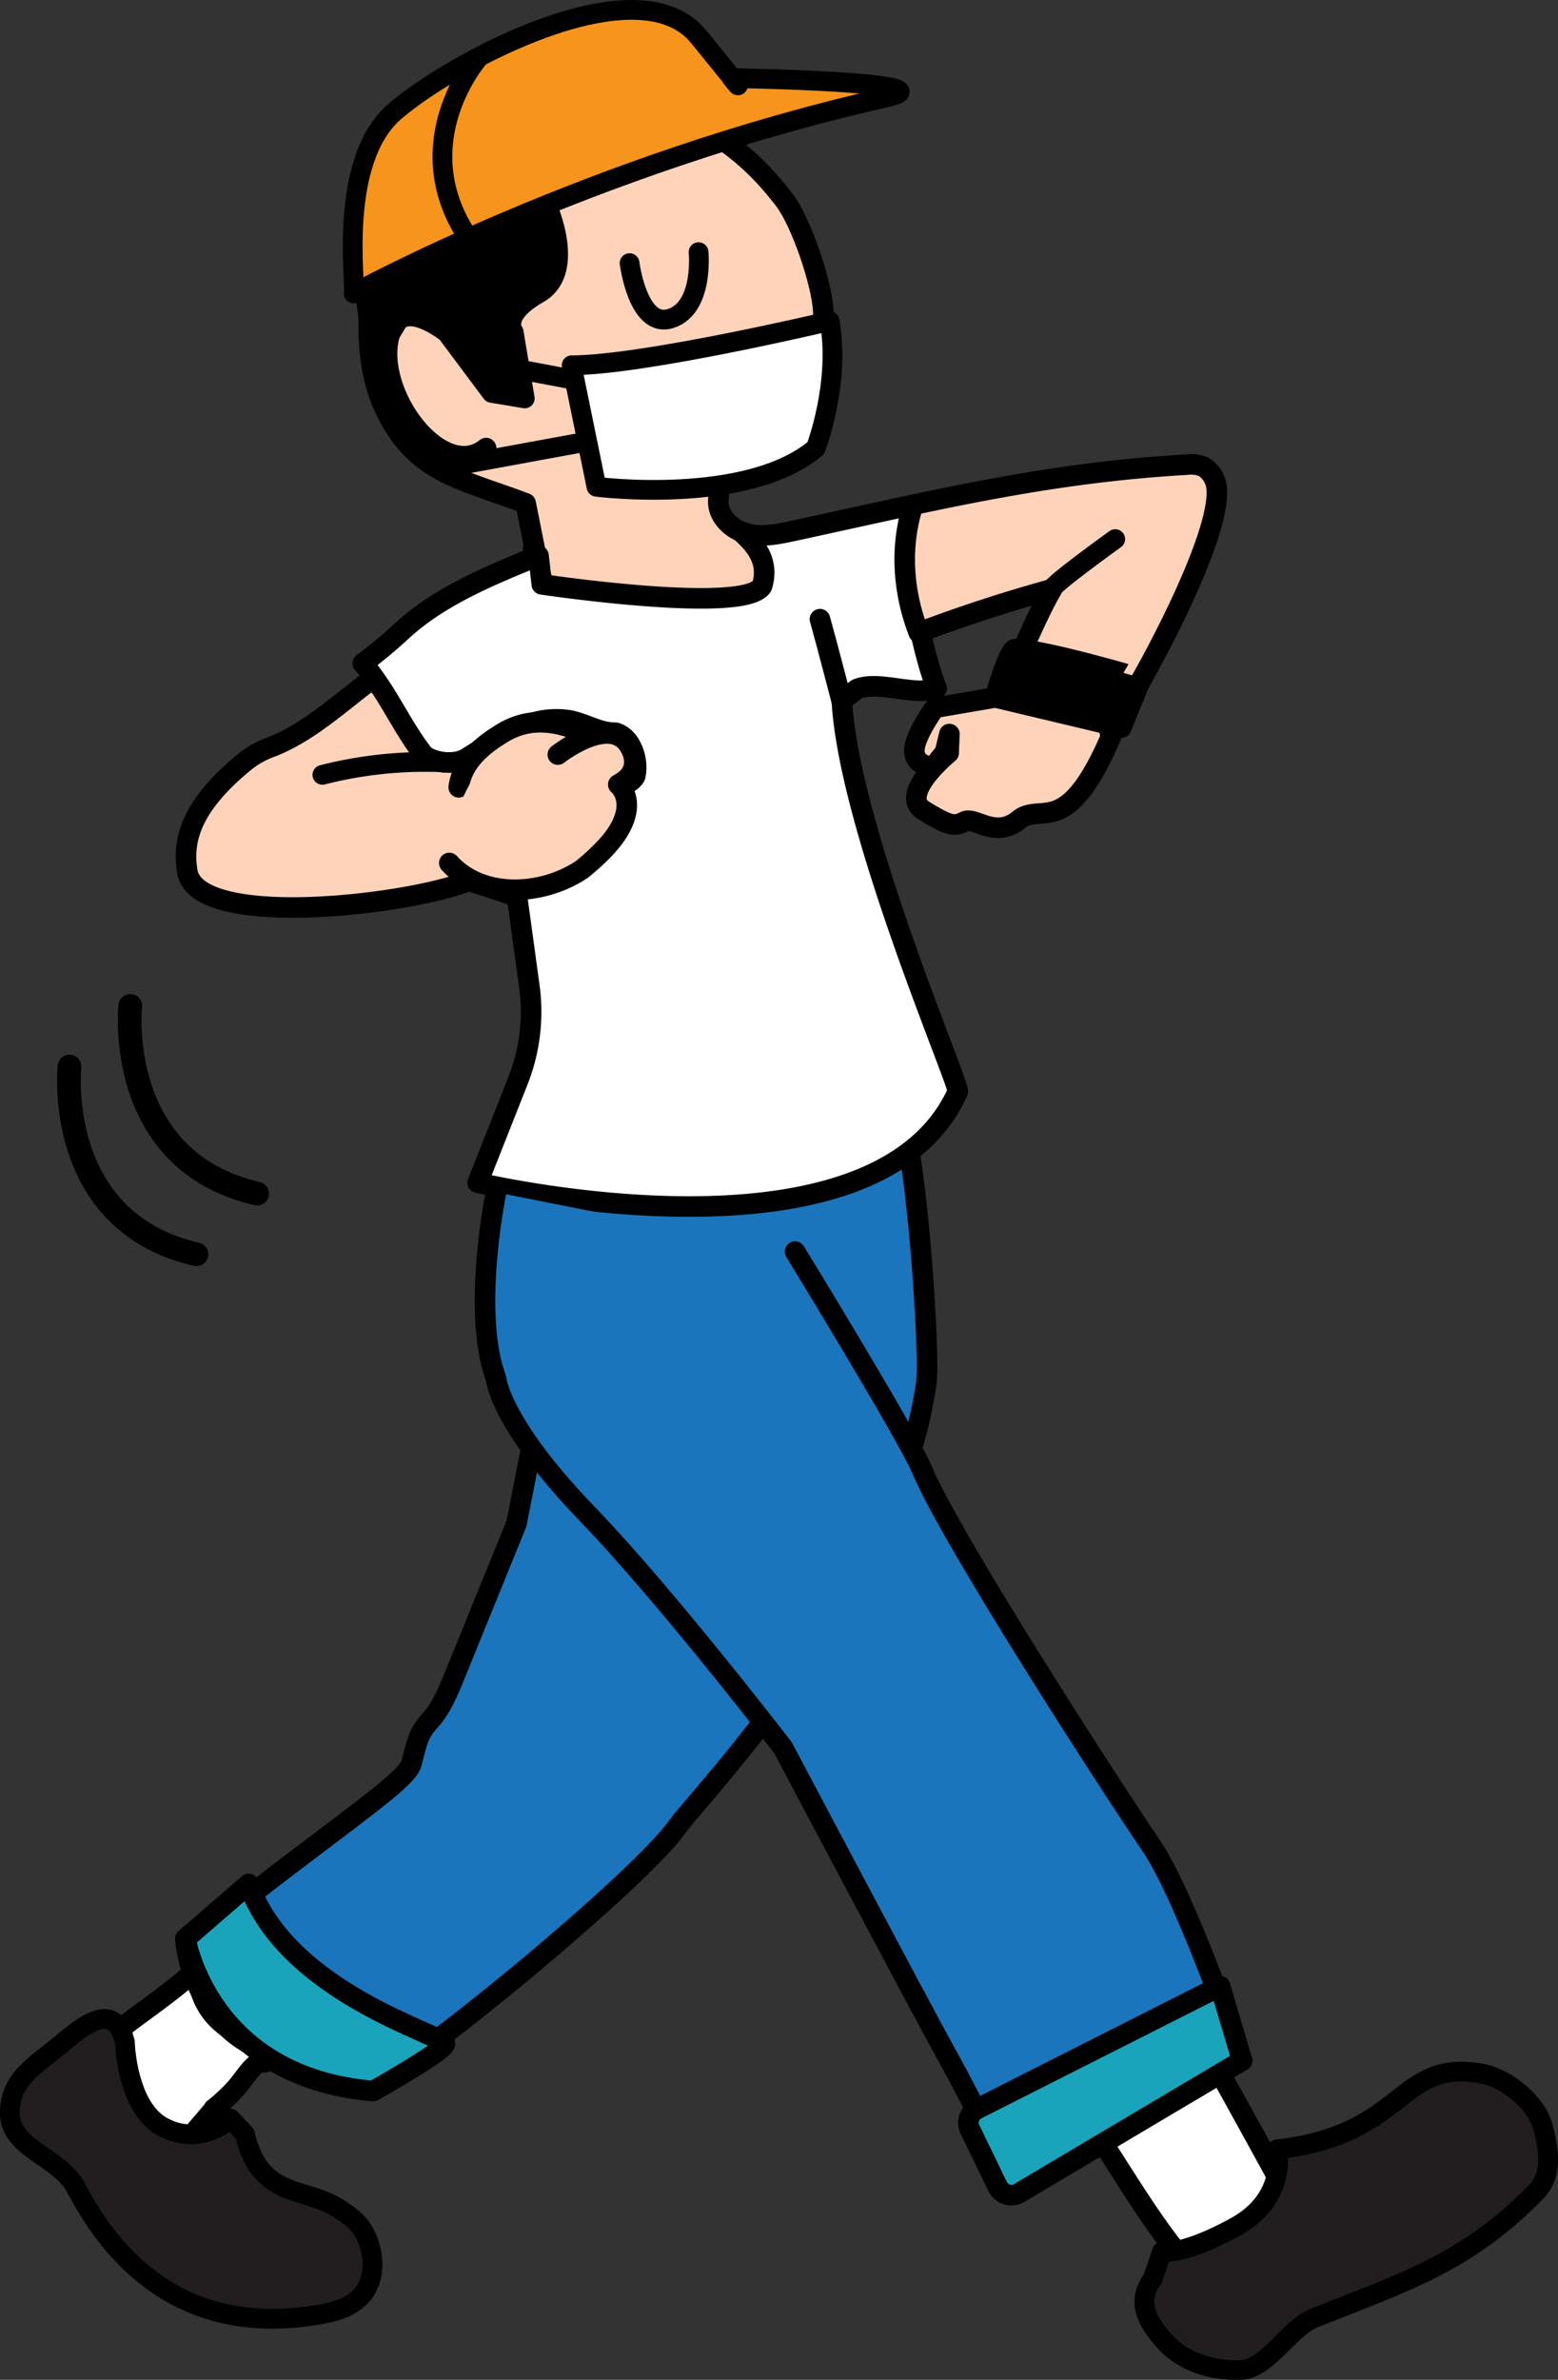 <svg id="Layer_1" data-name="Layer 1" xmlns="http://www.w3.org/2000/svg" viewBox="0 0 394.73 602.47"><rect x="0" y="0" width="394.73" height="602.47" fill="#333333" stroke="none"/><defs><style>.cls-1,.cls-5{fill:#1a75bc;}.cls-2{fill:#58835b;}.cls-10,.cls-11,.cls-12,.cls-13,.cls-2,.cls-3,.cls-4,.cls-5,.cls-7,.cls-8,.cls-9{stroke:#000;stroke-linecap:round;stroke-linejoin:round;}.cls-10,.cls-11,.cls-2,.cls-7,.cls-8,.cls-9{stroke-width:5px;}.cls-3,.cls-6{fill:#ffd3b9;}.cls-12,.cls-3,.cls-4,.cls-5{stroke-width:5.21px;}.cls-4,.cls-9{fill:#fff;}.cls-13,.cls-7{fill:none;}.cls-8{fill:#221e1f;}.cls-10{fill:#f7941c;}.cls-12{fill:#1aa4bc;}.cls-13{stroke-width:6px;}</style></defs><rect class="cls-1" x="131.4" y="292.68" width="69.29" height="40.69"/><path class="cls-2" d="M135,138.76a21.08,21.08,0,0,0,4.41,11.32" transform="translate(0)"/><path class="cls-3" d="M193.75,160.81c3-1.5,12.76-21-6.07-26.24-3.43-1.47-6.21-4.86-5.63-8.49l0-5.29,8.26-3.08C203.9,111,209.2,93.94,208.58,78.79c-.29-7-5.61-22.69-9.93-28.26-5.87-7.59-25.86-32.16-60.81-21-12.82,4.1-28,15.3-36.35,25.86C92.3,67,91.07,89.48,97.26,102.93c7.71,16.77,18.64,18,35.92,24.49l3.13,15.69C140.22,164.46,179.68,166.61,193.75,160.81Z" transform="translate(0)"/><path class="cls-4" d="M49.76,498.61C39.47,508,25.81,515.43,29.6,516.18L40.67,549.8c1.13-1.49,13.7-15.89,13.61-16l-.1.07c.07-.06.09-.08.1-.07,10.21-8.32,5.76-9.23,17.15-15.62-1-.31-9.69,8.48,0,.7C59.66,515.93,50.89,511.59,49.76,498.61Z" transform="translate(0)"/><path class="cls-3" d="M54.18,533.87l.1-.07S54.25,533.81,54.18,533.87Z" transform="translate(0)"/><path class="cls-3" d="M40.68,549.85v-.05C40.56,550,40.55,550,40.68,549.85Z" transform="translate(0)"/><path class="cls-5" d="M130.85,385.71q-7.81,19.23-15.64,38.44c-1.7,4.19-3.47,8.47-6.55,11.77-2.94,3.15-3.27,6.4-4.43,10.54s-15,13.3-40.14,32.77c-.63.49-15,9.64-17.13,11.57,1.13,13,9.9,25.83,21.67,28.78,1,.32,26.28,6.68,27.27,7,15.06-8.45,66.79-51.41,75.79-64.25,5.14-7.33,55.28-58.45,63-112.26,1-7.34-2.39-57-6.29-67.1l-75.49-9.44Z" transform="translate(0)"/><path class="cls-4" d="M306.1,519.41c-8.65,9.68-22.74,6.61-35.8,10,7.1,8.43,17.66,28.11,27.79,40.65,2.46,1.64,31.63-7.84,31.63-7.84C322.83,549.67,314.83,535,306.1,519.41Z" transform="translate(0)"/><path class="cls-3" d="M156,200.52c0-1,4-2,5-4,1-4-1-10-5-11-4,0-7-2-11-3-10-2-18,4-26,9-4,3-11,1-12-1-5.42-7-6.47-12-12.47-18.82-8.29,6.14-16.4,13.86-26.06,17.49a23.4,23.4,0,0,0-6.6,3.77c-14.08,11.58-15.58,20.26-14.43,27.62,2.35,15,56.88,8.43,71.32,2.38l9.42,3.07C141.62,221.56,159.32,215.6,156,200.52Z" transform="translate(0)"/><path class="cls-4" d="M237.3,174.26c-4.06-10.34-9.32-36.11-5.93-46.47-9.7,2.06-19.6,4.28-30.07,6.54-4.05.88-8.29,1.79-12.29.71a9.58,9.58,0,0,1-1.33-.47c2.75,2.55,7.54,6.86,5.38,13.82-4.53,7.2-55.79-.46-55.79-.46l-.83-7.23c-14,5.6-25.85,10.85-34.86,19.23a113.77,113.77,0,0,1-9.66,8c6,6.85,9.63,15.61,15,22.57,1,2,8,4,12,1,8-5,16-11,26-9,4,1,7,3,11,3,4,1,6,7,5,11-1,2-5,3-5,4,3.35,15.08-14.35,21-27.82,25.51L131,227l3.12,22.74a47.43,47.43,0,0,1-2.88,23.84l-10.22,25.83s100.66,23.77,121.63-23.06c.68-1.51-27.58-66.51-29.36-98.93L217,174.5C222.49,172.1,231.67,176.39,237.3,174.26Z" transform="translate(0)"/><path class="cls-3" d="M148.79,185.91c-7.42-3.48-14.58-4.55-21.57-.28-4.54,2.77-10.1,6.92-11,13.68" transform="translate(0)"/><path class="cls-6" d="M120.54,196s-10.76,15.37-2.56,24.08,26.89-11,26.89-11l4.36-14.85s-6.15-9-12.55-7.17-14.6,6.66-14.6,6.66" transform="translate(0)"/><path class="cls-3" d="M113.83,218.47c8.15,9.05,23.3,8.43,33.47,1.72,0,0,6.17-4.74,9.17-9.48,5.15-8.13.17-12.1.17-12.1,7-3.64,2.87-9.67,2.87-9.67-4.89-8.39-18.18,2.09-18.18,2.09" transform="translate(0)"/><path class="cls-7" d="M159.51,66.61s2.1,16.77,10.48,14,7-16.78,7-16.78" transform="translate(0)"/><path class="cls-8" d="M31.65,517c-2.22-8.65-7.39-7-15.6,0C9.24,522.79,2.4,526.13,2.5,535.07S15.19,546,19.33,554c14,26.68,35.33,36.39,61.31,32,4-.67,8.21-1.82,10.93-4.83,4-4.46,3.42-11.7.22-16.78-1.31-2.07-3.73-3.91-6.49-5.58-8.52-5.17-19.57-2.38-23.23-18.56l-3.73-3.94a14.43,14.43,0,0,1-16.43,2.46C32.06,534.25,31.65,517,31.65,517Z" transform="translate(0)"/><path class="cls-9" d="M210.19,81.29S163,92.47,144.83,92.47l6.29,30.76s38.1,4.89,55.57-9.79C206.69,113.44,213,97,210.19,81.29Z" transform="translate(0)"/><line class="cls-2" x1="144.48" y1="95.97" x2="94.5" y2="86.53"/><path class="cls-8" d="M292,577c-4.16,5.6-1.54,10.61,3.13,15.8s12,7.38,19,7.21S326.51,589.37,333,586.8c23.07-9.13,39-14.18,56.25-32,4.19-4.34,3.19-10.5,1.67-16.33-1.6-6.17-9.32-12.46-15.6-13.55-21.35-3.7-18.92,15.51-51.76,19.2,0,0,2.87,12.32-10.67,19.71S294.41,570,294.41,570Z" transform="translate(0)"/><line class="cls-2" x1="148.39" y1="111.85" x2="113.83" y2="118.19"/><path class="cls-2" d="M81.68,196.16a105.68,105.68,0,0,1,36.12-2.8" transform="translate(0)"/><path class="cls-3" d="M307.65,121.3a6.83,6.83,0,0,0-2.78-3.15,8.57,8.57,0,0,0-4.39-.51c-25,1.44-46.47,5.35-69.11,10.15-3.39,10.36-2.66,22,1.4,32.36q16.62-6.28,33.78-11c-4.05,6.73-9,19.71-13.16,26.88a3.05,3.05,0,0,0-1.43.57l-15.12,2.59s-5.54,7.56-5.17,11.25,4.8,3.69,4.8,3.69l2.95-3.69,1.11-4.61-.19,4.79s-12.91,10.52-6.27,14.58,7.75,4.06,10.33,2.77,7.75,4.42,13.65-.37,12.18,5.53,23.8-22l-.69-.34C288.73,174.5,312.53,131,307.65,121.3Z" transform="translate(0)"/><path class="cls-2" d="M266.55,149.16c-.27-1,16-12.68,16-12.68" transform="translate(0)"/><path class="cls-5" d="M125.67,301.83s-6.29,30.36,0,47.14c0,0,.8,11.18,23.17,34.35,20,20.71,49.54,59.13,49.54,59.13s34.93,66,41.52,77.83c7,12.58,16.77,32.85,16.77,32.85l58-31.46s-14-41.24-23.07-54.52-50.33-76.86-58-95.07c-3.81-9-32.16-55.22-32.16-55.22" transform="translate(0)"/><path class="cls-10" d="M89.61,74.3c.69-2.1-4.2-33.56,10.48-46.14S161.61-9.59,177,9.29s8.39,10.48,8.39,10.48,56.9.91,39.15,4.9C149.72,41.44,89.61,74.3,89.61,74.3Z" transform="translate(0)"/><path class="cls-3" d="M123.86,93.87s-21-23.77-25.17-9.09,13.28,37.75,24.47,28.66" transform="translate(0)"/><path class="cls-10" d="M121.06,14.88s-18.17,21-2.79,44.74" transform="translate(0)"/><path class="cls-11" d="M138.54,51.93s7.69,16.77-2.1,22.37-6.29,9.78-6.29,9.78l2.8,16.78-8.39-1.4-12.9-17.27s-8.77-5.1-10.87-.9a55.68,55.68,0,0,1-6.29,9.08L92.4,72.9Z" transform="translate(0)"/><path class="cls-11" d="M257.14,164.24c-1.68,0-5.18,12.37-5.18,12.37l32.21,7.67,5.12-12.59S264.13,164.24,257.14,164.24Z" transform="translate(0)"/><path class="cls-4" d="M213.33,177.75s-4.19-16.08-5.59-21" transform="translate(0)"/><path class="cls-12" d="M309.1,502.8l-61.62,31.14a3.87,3.87,0,0,0-1.73,5.14l7,14.45a3.88,3.88,0,0,0,5.46,1.65l56.49-33.51Z" transform="translate(0)"/><path class="cls-12" d="M47,490.8s5.6,35.07,47.54,38.56c0,0,17.47-9.78,18.17-11.88S72.83,504.9,63,476.94Z" transform="translate(0)"/><path class="cls-13" d="M17.61,270s-4.2,39.15,32.15,47.54" transform="translate(0)"/><path class="cls-13" d="M33,254.65s-4.19,39.14,32.16,47.53" transform="translate(0)"/></svg>